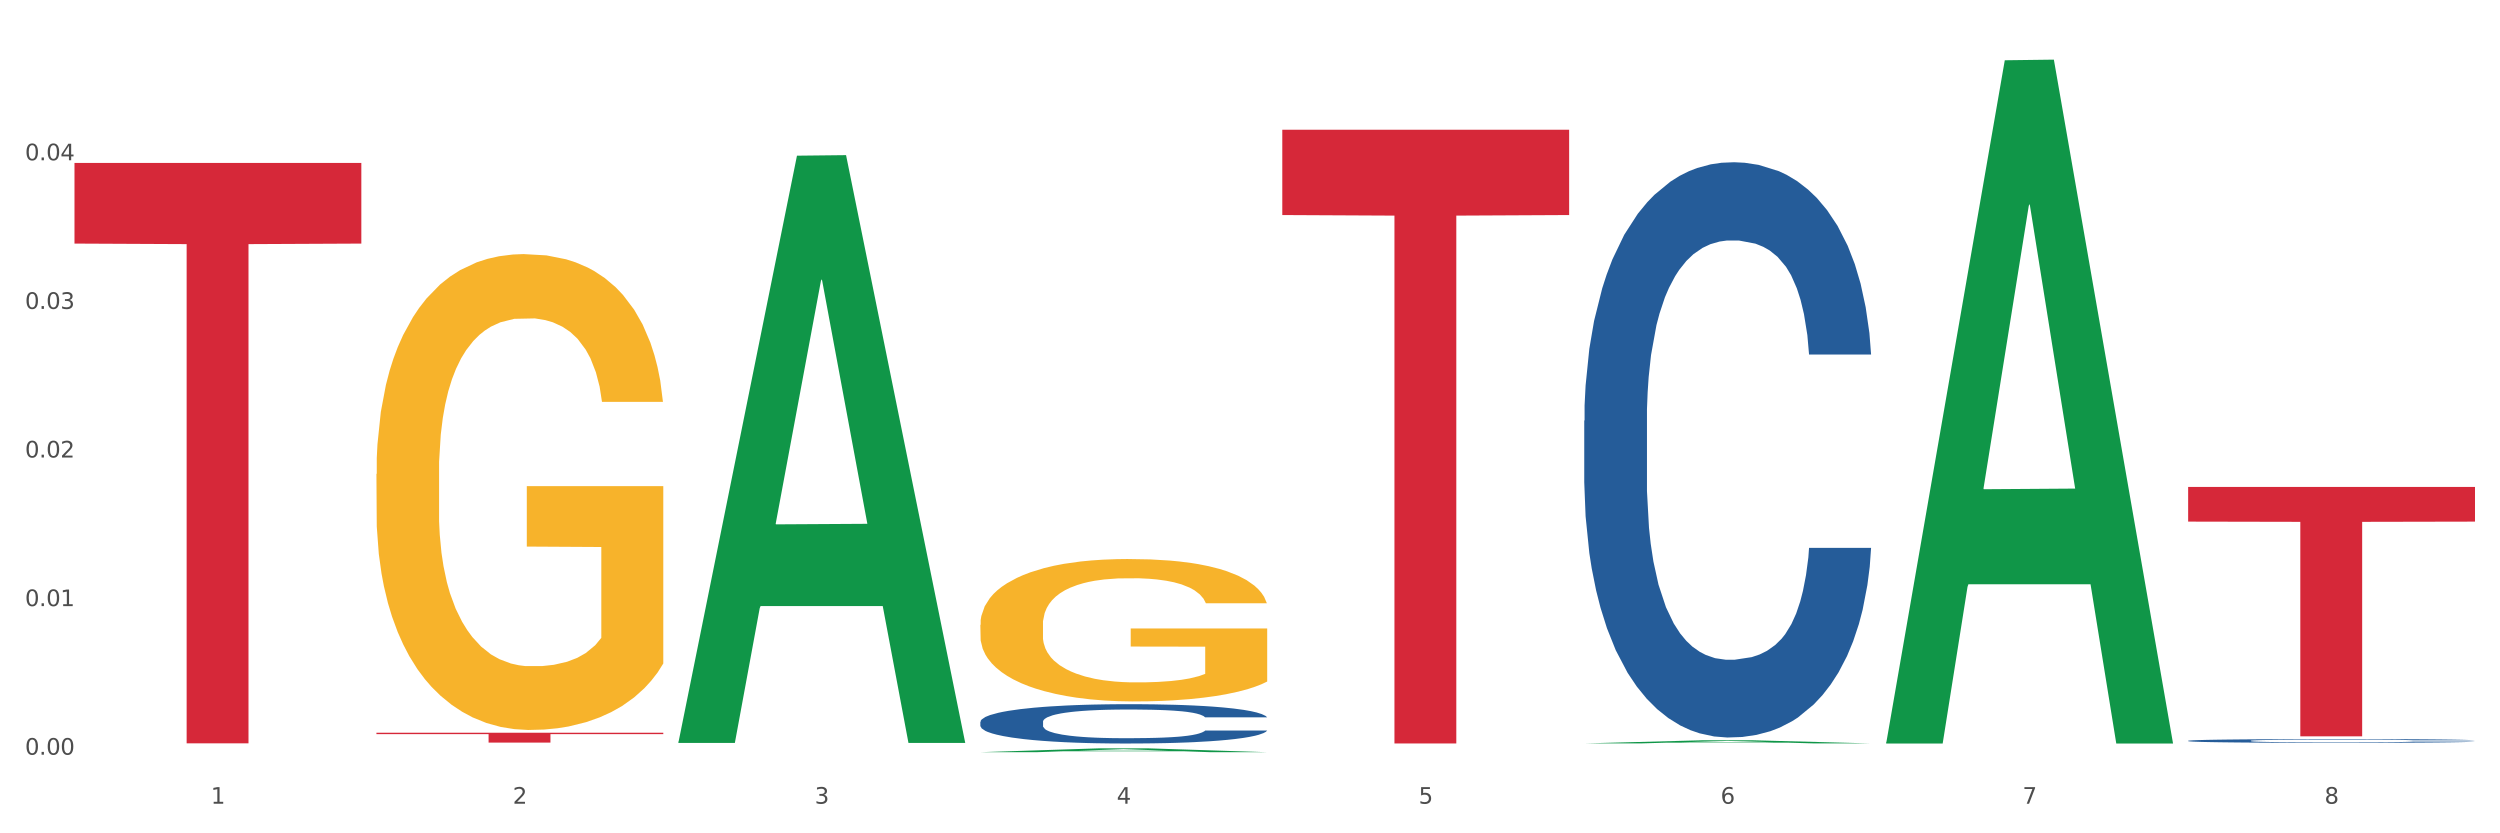 <?xml version="1.0" encoding="utf-8" standalone="no"?>
<!DOCTYPE svg PUBLIC "-//W3C//DTD SVG 1.1//EN"
  "http://www.w3.org/Graphics/SVG/1.1/DTD/svg11.dtd">
<svg xmlns:xlink="http://www.w3.org/1999/xlink" width="1080pt" height="360pt" viewBox="0 0 1080 360" xmlns="http://www.w3.org/2000/svg" version="1.1">
 <rect x="0" y="0" width="1080" height="360" fill="#333333" stroke="none"/>
 <defs>
  <style type="text/css">*{stroke-linejoin: round; stroke-linecap: butt}</style>
 </defs>
 <g id="figure_1">
  <g id="patch_1">
   <path d="M 0 360 
L 1080 360 
L 1080 0 
L 0 0 
z
" style="fill: #ffffff; stroke: #ffffff; stroke-linejoin: miter"/>
  </g>
  <g id="axes_1">
   <g id="matplotlib.axis_1">
    <g id="xtick_1">
     <g id="text_1">
      <!-- 1 -->
      <g style="fill: #4d4d4d" transform="translate(91.082 347.204) scale(0.096 -0.096)">
       <defs>
        <path id="DejaVuSans-31" d="M 794 531 
L 1825 531 
L 1825 4091 
L 703 3866 
L 703 4441 
L 1819 4666 
L 2450 4666 
L 2450 531 
L 3481 531 
L 3481 0 
L 794 0 
L 794 531 
z
" transform="scale(0.016)"/>
       </defs>
       <use xlink:href="#DejaVuSans-31"/>
      </g>
     </g>
    </g>
    <g id="xtick_2">
     <g id="text_2">
      <!-- 2 -->
      <g style="fill: #4d4d4d" transform="translate(221.525 347.204) scale(0.096 -0.096)">
       <defs>
        <path id="DejaVuSans-32" d="M 1228 531 
L 3431 531 
L 3431 0 
L 469 0 
L 469 531 
Q 828 903 1448 1529 
Q 2069 2156 2228 2338 
Q 2531 2678 2651 2914 
Q 2772 3150 2772 3378 
Q 2772 3750 2511 3984 
Q 2250 4219 1831 4219 
Q 1534 4219 1204 4116 
Q 875 4013 500 3803 
L 500 4441 
Q 881 4594 1212 4672 
Q 1544 4750 1819 4750 
Q 2544 4750 2975 4387 
Q 3406 4025 3406 3419 
Q 3406 3131 3298 2873 
Q 3191 2616 2906 2266 
Q 2828 2175 2409 1742 
Q 1991 1309 1228 531 
z
" transform="scale(0.016)"/>
       </defs>
       <use xlink:href="#DejaVuSans-32"/>
      </g>
     </g>
    </g>
    <g id="xtick_3">
     <g id="text_3">
      <!-- 3 -->
      <g style="fill: #4d4d4d" transform="translate(351.968 347.204) scale(0.096 -0.096)">
       <defs>
        <path id="DejaVuSans-33" d="M 2597 2516 
Q 3050 2419 3304 2112 
Q 3559 1806 3559 1356 
Q 3559 666 3084 287 
Q 2609 -91 1734 -91 
Q 1441 -91 1130 -33 
Q 819 25 488 141 
L 488 750 
Q 750 597 1062 519 
Q 1375 441 1716 441 
Q 2309 441 2620 675 
Q 2931 909 2931 1356 
Q 2931 1769 2642 2001 
Q 2353 2234 1838 2234 
L 1294 2234 
L 1294 2753 
L 1863 2753 
Q 2328 2753 2575 2939 
Q 2822 3125 2822 3475 
Q 2822 3834 2567 4026 
Q 2313 4219 1838 4219 
Q 1578 4219 1281 4162 
Q 984 4106 628 3988 
L 628 4550 
Q 988 4650 1302 4700 
Q 1616 4750 1894 4750 
Q 2613 4750 3031 4423 
Q 3450 4097 3450 3541 
Q 3450 3153 3228 2886 
Q 3006 2619 2597 2516 
z
" transform="scale(0.016)"/>
       </defs>
       <use xlink:href="#DejaVuSans-33"/>
      </g>
     </g>
    </g>
    <g id="xtick_4">
     <g id="text_4">
      <!-- 4 -->
      <g style="fill: #4d4d4d" transform="translate(482.412 347.204) scale(0.096 -0.096)">
       <defs>
        <path id="DejaVuSans-34" d="M 2419 4116 
L 825 1625 
L 2419 1625 
L 2419 4116 
z
M 2253 4666 
L 3047 4666 
L 3047 1625 
L 3713 1625 
L 3713 1100 
L 3047 1100 
L 3047 0 
L 2419 0 
L 2419 1100 
L 313 1100 
L 313 1709 
L 2253 4666 
z
" transform="scale(0.016)"/>
       </defs>
       <use xlink:href="#DejaVuSans-34"/>
      </g>
     </g>
    </g>
    <g id="xtick_5">
     <g id="text_5">
      <!-- 5 -->
      <g style="fill: #4d4d4d" transform="translate(612.855 347.204) scale(0.096 -0.096)">
       <defs>
        <path id="DejaVuSans-35" d="M 691 4666 
L 3169 4666 
L 3169 4134 
L 1269 4134 
L 1269 2991 
Q 1406 3038 1543 3061 
Q 1681 3084 1819 3084 
Q 2600 3084 3056 2656 
Q 3513 2228 3513 1497 
Q 3513 744 3044 326 
Q 2575 -91 1722 -91 
Q 1428 -91 1123 -41 
Q 819 9 494 109 
L 494 744 
Q 775 591 1075 516 
Q 1375 441 1709 441 
Q 2250 441 2565 725 
Q 2881 1009 2881 1497 
Q 2881 1984 2565 2268 
Q 2250 2553 1709 2553 
Q 1456 2553 1204 2497 
Q 953 2441 691 2322 
L 691 4666 
z
" transform="scale(0.016)"/>
       </defs>
       <use xlink:href="#DejaVuSans-35"/>
      </g>
     </g>
    </g>
    <g id="xtick_6">
     <g id="text_6">
      <!-- 6 -->
      <g style="fill: #4d4d4d" transform="translate(743.299 347.204) scale(0.096 -0.096)">
       <defs>
        <path id="DejaVuSans-36" d="M 2113 2584 
Q 1688 2584 1439 2293 
Q 1191 2003 1191 1497 
Q 1191 994 1439 701 
Q 1688 409 2113 409 
Q 2538 409 2786 701 
Q 3034 994 3034 1497 
Q 3034 2003 2786 2293 
Q 2538 2584 2113 2584 
z
M 3366 4563 
L 3366 3988 
Q 3128 4100 2886 4159 
Q 2644 4219 2406 4219 
Q 1781 4219 1451 3797 
Q 1122 3375 1075 2522 
Q 1259 2794 1537 2939 
Q 1816 3084 2150 3084 
Q 2853 3084 3261 2657 
Q 3669 2231 3669 1497 
Q 3669 778 3244 343 
Q 2819 -91 2113 -91 
Q 1303 -91 875 529 
Q 447 1150 447 2328 
Q 447 3434 972 4092 
Q 1497 4750 2381 4750 
Q 2619 4750 2861 4703 
Q 3103 4656 3366 4563 
z
" transform="scale(0.016)"/>
       </defs>
       <use xlink:href="#DejaVuSans-36"/>
      </g>
     </g>
    </g>
    <g id="xtick_7">
     <g id="text_7">
      <!-- 7 -->
      <g style="fill: #4d4d4d" transform="translate(873.742 347.204) scale(0.096 -0.096)">
       <defs>
        <path id="DejaVuSans-37" d="M 525 4666 
L 3525 4666 
L 3525 4397 
L 1831 0 
L 1172 0 
L 2766 4134 
L 525 4134 
L 525 4666 
z
" transform="scale(0.016)"/>
       </defs>
       <use xlink:href="#DejaVuSans-37"/>
      </g>
     </g>
    </g>
    <g id="xtick_8">
     <g id="text_8">
      <!-- 8 -->
      <g style="fill: #4d4d4d" transform="translate(1004.185 347.204) scale(0.096 -0.096)">
       <defs>
        <path id="DejaVuSans-38" d="M 2034 2216 
Q 1584 2216 1326 1975 
Q 1069 1734 1069 1313 
Q 1069 891 1326 650 
Q 1584 409 2034 409 
Q 2484 409 2743 651 
Q 3003 894 3003 1313 
Q 3003 1734 2745 1975 
Q 2488 2216 2034 2216 
z
M 1403 2484 
Q 997 2584 770 2862 
Q 544 3141 544 3541 
Q 544 4100 942 4425 
Q 1341 4750 2034 4750 
Q 2731 4750 3128 4425 
Q 3525 4100 3525 3541 
Q 3525 3141 3298 2862 
Q 3072 2584 2669 2484 
Q 3125 2378 3379 2068 
Q 3634 1759 3634 1313 
Q 3634 634 3220 271 
Q 2806 -91 2034 -91 
Q 1263 -91 848 271 
Q 434 634 434 1313 
Q 434 1759 690 2068 
Q 947 2378 1403 2484 
z
M 1172 3481 
Q 1172 3119 1398 2916 
Q 1625 2713 2034 2713 
Q 2441 2713 2670 2916 
Q 2900 3119 2900 3481 
Q 2900 3844 2670 4047 
Q 2441 4250 2034 4250 
Q 1625 4250 1398 4047 
Q 1172 3844 1172 3481 
z
" transform="scale(0.016)"/>
       </defs>
       <use xlink:href="#DejaVuSans-38"/>
      </g>
     </g>
    </g>
    <g id="xtick_9"/>
    <g id="xtick_10"/>
    <g id="xtick_11"/>
    <g id="xtick_12"/>
    <g id="xtick_13"/>
    <g id="xtick_14"/>
    <g id="xtick_15"/>
   </g>
   <g id="matplotlib.axis_2">
    <g id="ytick_1">
     <g id="text_9">
      <!-- 0.00 -->
      <g style="fill: #4d4d4d" transform="translate(10.8 326.034) scale(0.096 -0.096)">
       <defs>
        <path id="DejaVuSans-30" d="M 2034 4250 
Q 1547 4250 1301 3770 
Q 1056 3291 1056 2328 
Q 1056 1369 1301 889 
Q 1547 409 2034 409 
Q 2525 409 2770 889 
Q 3016 1369 3016 2328 
Q 3016 3291 2770 3770 
Q 2525 4250 2034 4250 
z
M 2034 4750 
Q 2819 4750 3233 4129 
Q 3647 3509 3647 2328 
Q 3647 1150 3233 529 
Q 2819 -91 2034 -91 
Q 1250 -91 836 529 
Q 422 1150 422 2328 
Q 422 3509 836 4129 
Q 1250 4750 2034 4750 
z
" transform="scale(0.016)"/>
        <path id="DejaVuSans-2e" d="M 684 794 
L 1344 794 
L 1344 0 
L 684 0 
L 684 794 
z
" transform="scale(0.016)"/>
       </defs>
       <use xlink:href="#DejaVuSans-30"/>
       <use xlink:href="#DejaVuSans-2e" transform="translate(63.623 0)"/>
       <use xlink:href="#DejaVuSans-30" transform="translate(95.41 0)"/>
       <use xlink:href="#DejaVuSans-30" transform="translate(159.033 0)"/>
      </g>
     </g>
    </g>
    <g id="ytick_2">
     <g id="text_10">
      <!-- 0.01 -->
      <g style="fill: #4d4d4d" transform="translate(10.8 261.837) scale(0.096 -0.096)">
       <use xlink:href="#DejaVuSans-30"/>
       <use xlink:href="#DejaVuSans-2e" transform="translate(63.623 0)"/>
       <use xlink:href="#DejaVuSans-30" transform="translate(95.41 0)"/>
       <use xlink:href="#DejaVuSans-31" transform="translate(159.033 0)"/>
      </g>
     </g>
    </g>
    <g id="ytick_3">
     <g id="text_11">
      <!-- 0.02 -->
      <g style="fill: #4d4d4d" transform="translate(10.8 197.641) scale(0.096 -0.096)">
       <use xlink:href="#DejaVuSans-30"/>
       <use xlink:href="#DejaVuSans-2e" transform="translate(63.623 0)"/>
       <use xlink:href="#DejaVuSans-30" transform="translate(95.41 0)"/>
       <use xlink:href="#DejaVuSans-32" transform="translate(159.033 0)"/>
      </g>
     </g>
    </g>
    <g id="ytick_4">
     <g id="text_12">
      <!-- 0.03 -->
      <g style="fill: #4d4d4d" transform="translate(10.8 133.444) scale(0.096 -0.096)">
       <use xlink:href="#DejaVuSans-30"/>
       <use xlink:href="#DejaVuSans-2e" transform="translate(63.623 0)"/>
       <use xlink:href="#DejaVuSans-30" transform="translate(95.41 0)"/>
       <use xlink:href="#DejaVuSans-33" transform="translate(159.033 0)"/>
      </g>
     </g>
    </g>
    <g id="ytick_5">
     <g id="text_13">
      <!-- 0.04 -->
      <g style="fill: #4d4d4d" transform="translate(10.8 69.248) scale(0.096 -0.096)">
       <use xlink:href="#DejaVuSans-30"/>
       <use xlink:href="#DejaVuSans-2e" transform="translate(63.623 0)"/>
       <use xlink:href="#DejaVuSans-30" transform="translate(95.41 0)"/>
       <use xlink:href="#DejaVuSans-34" transform="translate(159.033 0)"/>
      </g>
     </g>
    </g>
    <g id="ytick_6"/>
    <g id="ytick_7"/>
    <g id="ytick_8"/>
    <g id="ytick_9"/>
    <g id="ytick_10"/>
   </g>
   <g id="PolyCollection_1">
    <path d="M 293.062 320.461 
L 293.19 320.222 
L 344.291 67.255 
L 365.498 67.017 
L 416.983 320.938 
L 392.454 320.938 
L 381.34 261.809 
L 328.577 261.809 
L 328.194 262.762 
L 317.463 320.938 
L 293.062 320.938 
L 293.062 320.461 
L 335.221 226.522 
L 374.696 226.284 
L 355.15 121.139 
L 354.895 120.662 
L 354.639 121.377 
L 335.093 226.284 
L 335.221 226.522 
L 293.062 320.461 
z
" clip-path="url(#p8b2308a18f)" style="fill: #109648"/>
    <path d="M 423.505 311.842 
L 423.652 311.827 
L 423.652 311.392 
L 424.091 310.803 
L 425.702 309.716 
L 427.753 308.894 
L 431.269 307.932 
L 433.173 307.528 
L 435.663 307.078 
L 440.79 306.349 
L 446.649 305.728 
L 450.75 305.387 
L 453.826 305.169 
L 460.711 304.781 
L 464.666 304.611 
L 468.767 304.471 
L 472.283 304.378 
L 478.142 304.269 
L 482.829 304.223 
L 488.249 304.207 
L 492.79 304.223 
L 498.795 304.285 
L 507.584 304.471 
L 510.953 304.58 
L 515.494 304.766 
L 520.181 305.014 
L 523.99 305.263 
L 528.384 305.619 
L 532.925 306.085 
L 537.319 306.675 
L 540.395 307.218 
L 542.886 307.792 
L 545.083 308.49 
L 546.694 309.251 
L 547.426 309.887 
L 520.621 309.887 
L 519.888 309.313 
L 518.424 308.692 
L 516.959 308.273 
L 515.348 307.932 
L 512.857 307.544 
L 510.66 307.295 
L 506.998 307.001 
L 503.629 306.814 
L 500.846 306.706 
L 497.477 306.613 
L 490.3 306.52 
L 485.173 306.52 
L 481.95 306.551 
L 477.995 306.628 
L 474.626 306.737 
L 470.671 306.923 
L 467.595 307.125 
L 464.519 307.389 
L 462.762 307.575 
L 460.125 307.916 
L 458.367 308.195 
L 456.024 308.677 
L 454.705 309.018 
L 452.362 309.902 
L 451.336 310.554 
L 450.897 311.004 
L 450.604 311.501 
L 450.604 313.922 
L 451.483 315.008 
L 452.215 315.474 
L 453.387 316.001 
L 455.584 316.684 
L 458.807 317.351 
L 462.176 317.832 
L 464.959 318.127 
L 467.595 318.344 
L 470.232 318.515 
L 473.455 318.67 
L 476.091 318.763 
L 480.046 318.857 
L 484.733 318.903 
L 488.395 318.903 
L 495.866 318.825 
L 499.235 318.748 
L 502.457 318.639 
L 505.973 318.469 
L 508.756 318.282 
L 510.367 318.143 
L 513.004 317.848 
L 515.055 317.537 
L 516.812 317.181 
L 517.984 316.87 
L 519.302 316.405 
L 520.328 315.877 
L 520.621 315.598 
L 547.426 315.598 
L 546.84 316.156 
L 545.815 316.699 
L 543.764 317.429 
L 542.153 317.848 
L 539.663 318.36 
L 537.026 318.794 
L 533.364 319.276 
L 529.995 319.632 
L 526.48 319.943 
L 522.671 320.222 
L 515.787 320.61 
L 513.297 320.719 
L 508.024 320.905 
L 503.922 321.014 
L 497.917 321.122 
L 491.764 321.184 
L 485.319 321.2 
L 479.607 321.169 
L 473.308 321.076 
L 469.353 320.983 
L 464.959 320.843 
L 459.832 320.626 
L 454.998 320.362 
L 450.457 320.051 
L 446.209 319.695 
L 442.255 319.291 
L 437.128 318.624 
L 433.319 317.972 
L 430.536 317.367 
L 428.632 316.855 
L 426.728 316.203 
L 425.702 315.753 
L 424.091 314.667 
L 423.505 313.658 
L 423.505 311.842 
z
" clip-path="url(#p8b2308a18f)" style="fill: #255c99"/>
    <path d="M 32.175 70.383 
L 156.096 70.383 
L 156.096 105.227 
L 107.35 105.462 
L 107.35 321.119 
L 80.628 321.119 
L 80.628 105.462 
L 32.175 105.227 
L 32.175 70.618 
L 32.175 70.383 
z
" clip-path="url(#p8b2308a18f)" style="fill: #d62839"/>
    <path d="M 162.618 316.541 
L 286.54 316.541 
L 286.54 317.135 
L 237.793 317.139 
L 237.793 320.815 
L 211.071 320.815 
L 211.071 317.139 
L 162.618 317.135 
L 162.618 316.545 
L 162.618 316.541 
z
" clip-path="url(#p8b2308a18f)" style="fill: #d62839"/>
    <path d="M 553.949 56.057 
L 677.87 56.057 
L 677.87 92.898 
L 629.124 93.147 
L 629.124 321.164 
L 602.401 321.164 
L 602.401 93.147 
L 553.949 92.898 
L 553.949 56.306 
L 553.949 56.057 
z
" clip-path="url(#p8b2308a18f)" style="fill: #d62839"/>
    <path d="M 945.279 210.369 
L 1069.2 210.369 
L 1069.2 225.339 
L 1020.454 225.44 
L 1020.454 318.094 
L 993.731 318.094 
L 993.731 225.44 
L 945.279 225.339 
L 945.279 210.47 
L 945.279 210.369 
z
" clip-path="url(#p8b2308a18f)" style="fill: #d62839"/>
    <path d="M 945.279 320.01 
L 945.425 320.008 
L 945.425 319.967 
L 945.865 319.911 
L 947.476 319.807 
L 949.527 319.728 
L 953.042 319.636 
L 954.946 319.598 
L 957.437 319.555 
L 962.563 319.485 
L 968.422 319.426 
L 972.524 319.393 
L 975.6 319.372 
L 982.484 319.335 
L 986.439 319.319 
L 990.541 319.306 
L 994.056 319.297 
L 999.915 319.286 
L 1004.603 319.282 
L 1010.022 319.281 
L 1014.563 319.282 
L 1020.569 319.288 
L 1029.358 319.306 
L 1032.727 319.316 
L 1037.268 319.334 
L 1041.955 319.358 
L 1045.763 319.381 
L 1050.158 319.415 
L 1054.699 319.46 
L 1059.093 319.516 
L 1062.169 319.568 
L 1064.659 319.623 
L 1066.856 319.69 
L 1068.468 319.762 
L 1069.2 319.823 
L 1042.394 319.823 
L 1041.662 319.768 
L 1040.197 319.709 
L 1038.732 319.669 
L 1037.121 319.636 
L 1034.631 319.599 
L 1032.434 319.575 
L 1028.772 319.547 
L 1025.403 319.53 
L 1022.62 319.519 
L 1019.251 319.51 
L 1012.073 319.501 
L 1006.946 319.501 
L 1003.724 319.504 
L 999.769 319.512 
L 996.4 319.522 
L 992.445 319.54 
L 989.369 319.559 
L 986.293 319.584 
L 984.535 319.602 
L 981.899 319.635 
L 980.141 319.661 
L 977.797 319.707 
L 976.479 319.74 
L 974.135 319.825 
L 973.11 319.887 
L 972.67 319.93 
L 972.377 319.977 
L 972.377 320.208 
L 973.256 320.312 
L 973.989 320.357 
L 975.16 320.407 
L 977.358 320.472 
L 980.58 320.536 
L 983.949 320.582 
L 986.732 320.61 
L 989.369 320.631 
L 992.006 320.647 
L 995.228 320.662 
L 997.865 320.671 
L 1001.82 320.68 
L 1006.507 320.684 
L 1010.169 320.684 
L 1017.639 320.677 
L 1021.008 320.669 
L 1024.231 320.659 
L 1027.746 320.643 
L 1030.53 320.625 
L 1032.141 320.612 
L 1034.777 320.583 
L 1036.828 320.554 
L 1038.586 320.52 
L 1039.758 320.49 
L 1041.076 320.446 
L 1042.101 320.395 
L 1042.394 320.369 
L 1069.2 320.369 
L 1068.614 320.422 
L 1067.589 320.474 
L 1065.538 320.543 
L 1063.927 320.583 
L 1061.437 320.632 
L 1058.8 320.674 
L 1055.138 320.72 
L 1051.769 320.754 
L 1048.254 320.784 
L 1044.445 320.81 
L 1037.561 320.847 
L 1035.07 320.858 
L 1029.797 320.875 
L 1025.696 320.886 
L 1019.69 320.896 
L 1013.538 320.902 
L 1007.093 320.904 
L 1001.38 320.901 
L 995.082 320.892 
L 991.127 320.883 
L 986.732 320.87 
L 981.606 320.849 
L 976.772 320.824 
L 972.231 320.794 
L 967.983 320.76 
L 964.028 320.721 
L 958.901 320.658 
L 955.093 320.595 
L 952.31 320.538 
L 950.406 320.489 
L 948.501 320.426 
L 947.476 320.383 
L 945.865 320.28 
L 945.279 320.183 
L 945.279 320.01 
z
" clip-path="url(#p8b2308a18f)" style="fill: #255c99"/>
    <path d="M 423.505 269.927 
L 423.651 269.871 
L 423.651 267.848 
L 423.944 266.106 
L 425.407 261.892 
L 427.602 258.409 
L 429.211 256.555 
L 430.82 255.038 
L 432.722 253.521 
L 435.063 251.948 
L 439.306 249.644 
L 441.94 248.464 
L 445.158 247.228 
L 451.011 245.43 
L 455.254 244.419 
L 459.643 243.576 
L 466.812 242.564 
L 471.494 242.115 
L 476.468 241.778 
L 482.467 241.553 
L 487.002 241.497 
L 496.951 241.665 
L 505.437 242.171 
L 509.533 242.564 
L 514.8 243.239 
L 517.58 243.688 
L 522.115 244.587 
L 526.797 245.767 
L 530.016 246.778 
L 534.844 248.689 
L 538.502 250.599 
L 541.867 252.959 
L 543.622 254.588 
L 544.939 256.105 
L 546.11 257.847 
L 547.28 260.6 
L 520.945 260.6 
L 519.921 258.634 
L 518.312 256.78 
L 515.971 254.982 
L 513.922 253.858 
L 510.411 252.453 
L 507.192 251.554 
L 503.827 250.88 
L 499.731 250.318 
L 496.512 250.037 
L 491.976 249.812 
L 483.052 249.869 
L 477.053 250.318 
L 472.957 250.88 
L 470.323 251.386 
L 467.982 251.948 
L 465.349 252.734 
L 462.276 253.914 
L 460.082 254.982 
L 457.887 256.33 
L 456.131 257.679 
L 454.522 259.252 
L 453.205 260.937 
L 452.181 262.679 
L 451.303 264.814 
L 450.572 268.354 
L 450.572 276.051 
L 450.864 277.793 
L 451.596 280.097 
L 452.474 281.839 
L 453.937 283.917 
L 455.254 285.322 
L 457.741 287.345 
L 460.521 289.03 
L 462.715 290.098 
L 464.91 290.997 
L 468.714 292.233 
L 472.957 293.244 
L 476.614 293.862 
L 481.589 294.424 
L 484.954 294.649 
L 487.88 294.761 
L 495.049 294.761 
L 500.17 294.593 
L 505.875 294.2 
L 510.265 293.694 
L 513.922 293.076 
L 518.019 292.064 
L 520.652 291.109 
L 520.652 279.366 
L 488.465 279.31 
L 488.465 271.5 
L 547.426 271.5 
L 547.426 294.424 
L 544.939 295.604 
L 542.159 296.672 
L 539.233 297.627 
L 534.844 298.807 
L 529.577 299.931 
L 524.895 300.717 
L 519.921 301.391 
L 514.069 302.009 
L 506.461 302.571 
L 501.779 302.796 
L 495.927 302.965 
L 489.05 303.021 
L 483.052 302.908 
L 477.2 302.627 
L 471.055 302.122 
L 465.056 301.391 
L 460.521 300.661 
L 455.985 299.762 
L 451.157 298.582 
L 447.353 297.458 
L 444.427 296.447 
L 441.208 295.155 
L 437.697 293.469 
L 435.063 291.952 
L 432.722 290.379 
L 430.235 288.356 
L 428.48 286.614 
L 426.724 284.423 
L 425.7 282.794 
L 424.529 280.265 
L 423.651 276.726 
L 423.505 269.927 
z
" clip-path="url(#p8b2308a18f)" style="fill: #f7b32b"/>
    <path d="M 684.392 181.748 
L 684.538 181.521 
L 684.538 175.166 
L 684.978 166.541 
L 686.589 150.654 
L 688.64 138.625 
L 692.155 124.554 
L 694.06 118.653 
L 696.55 112.071 
L 701.677 101.404 
L 707.536 92.325 
L 711.637 87.332 
L 714.713 84.154 
L 721.598 78.48 
L 725.553 75.984 
L 729.654 73.941 
L 733.169 72.579 
L 739.029 70.991 
L 743.716 70.31 
L 749.136 70.083 
L 753.677 70.31 
L 759.682 71.218 
L 768.471 73.941 
L 771.84 75.53 
L 776.381 78.253 
L 781.068 81.885 
L 784.877 85.516 
L 789.271 90.736 
L 793.812 97.545 
L 798.206 106.17 
L 801.282 114.113 
L 803.772 122.511 
L 805.97 132.724 
L 807.581 143.845 
L 808.313 153.151 
L 781.508 153.151 
L 780.775 144.753 
L 779.31 135.675 
L 777.846 129.547 
L 776.234 124.554 
L 773.744 118.88 
L 771.547 115.248 
L 767.885 110.936 
L 764.516 108.212 
L 761.733 106.624 
L 758.364 105.262 
L 751.186 103.9 
L 746.06 103.9 
L 742.837 104.354 
L 738.882 105.489 
L 735.513 107.078 
L 731.558 109.801 
L 728.482 112.752 
L 725.406 116.61 
L 723.648 119.333 
L 721.012 124.327 
L 719.254 128.412 
L 716.91 135.448 
L 715.592 140.441 
L 713.248 153.378 
L 712.223 162.91 
L 711.784 169.492 
L 711.491 176.755 
L 711.491 212.161 
L 712.369 228.048 
L 713.102 234.857 
L 714.274 242.573 
L 716.471 252.56 
L 719.693 262.319 
L 723.062 269.355 
L 725.846 273.667 
L 728.482 276.845 
L 731.119 279.341 
L 734.341 281.611 
L 736.978 282.973 
L 740.933 284.334 
L 745.62 285.015 
L 749.282 285.015 
L 756.753 283.88 
L 760.122 282.746 
L 763.344 281.157 
L 766.86 278.66 
L 769.643 275.937 
L 771.254 273.894 
L 773.891 269.582 
L 775.941 265.043 
L 777.699 259.823 
L 778.871 255.283 
L 780.189 248.474 
L 781.215 240.758 
L 781.508 236.672 
L 808.313 236.672 
L 807.727 244.843 
L 806.702 252.787 
L 804.651 263.454 
L 803.04 269.582 
L 800.55 277.072 
L 797.913 283.427 
L 794.251 290.462 
L 790.882 295.682 
L 787.367 300.222 
L 783.558 304.307 
L 776.674 309.981 
L 774.184 311.57 
L 768.91 314.293 
L 764.809 315.882 
L 758.803 317.471 
L 752.651 318.379 
L 746.206 318.606 
L 740.493 318.152 
L 734.195 316.79 
L 730.24 315.428 
L 725.846 313.385 
L 720.719 310.208 
L 715.885 306.35 
L 711.344 301.81 
L 707.096 296.59 
L 703.141 290.689 
L 698.015 280.93 
L 694.206 271.398 
L 691.423 262.546 
L 689.519 255.056 
L 687.615 245.524 
L 686.589 238.942 
L 684.978 223.055 
L 684.392 208.302 
L 684.392 181.748 
z
" clip-path="url(#p8b2308a18f)" style="fill: #255c99"/>
    <path d="M 423.505 324.946 
L 423.633 324.945 
L 474.734 323.282 
L 495.942 323.28 
L 547.426 324.95 
L 522.898 324.95 
L 511.783 324.561 
L 459.021 324.561 
L 458.637 324.567 
L 447.906 324.95 
L 423.505 324.95 
L 423.505 324.946 
L 465.664 324.329 
L 505.14 324.327 
L 485.594 323.636 
L 485.338 323.633 
L 485.083 323.637 
L 465.536 324.327 
L 465.664 324.329 
L 423.505 324.946 
z
" clip-path="url(#p8b2308a18f)" style="fill: #109648"/>
    <path d="M 684.392 321.155 
L 684.52 321.154 
L 735.621 319.793 
L 756.828 319.792 
L 808.313 321.157 
L 783.784 321.157 
L 772.67 320.839 
L 719.908 320.839 
L 719.524 320.845 
L 708.793 321.157 
L 684.392 321.157 
L 684.392 321.155 
L 726.551 320.65 
L 766.027 320.648 
L 746.48 320.083 
L 746.225 320.081 
L 745.969 320.084 
L 726.423 320.648 
L 726.551 320.65 
L 684.392 321.155 
z
" clip-path="url(#p8b2308a18f)" style="fill: #109648"/>
    <path d="M 814.835 320.643 
L 814.963 320.366 
L 866.065 26.037 
L 887.272 25.759 
L 938.757 321.198 
L 914.228 321.198 
L 903.113 252.401 
L 850.351 252.401 
L 849.968 253.511 
L 839.236 321.198 
L 814.835 321.198 
L 814.835 320.643 
L 856.994 211.345 
L 896.47 211.067 
L 876.924 88.731 
L 876.668 88.176 
L 876.413 89.008 
L 856.866 211.067 
L 856.994 211.345 
L 814.835 320.643 
z
" clip-path="url(#p8b2308a18f)" style="fill: #109648"/>
    <path d="M 162.618 204.765 
L 162.765 204.578 
L 162.765 197.818 
L 163.057 191.998 
L 164.52 177.916 
L 166.715 166.275 
L 168.324 160.079 
L 169.934 155.01 
L 171.836 149.94 
L 174.177 144.683 
L 178.419 136.985 
L 181.053 133.042 
L 184.272 128.912 
L 190.124 122.903 
L 194.367 119.524 
L 198.756 116.708 
L 205.925 113.328 
L 210.607 111.826 
L 215.581 110.699 
L 221.58 109.948 
L 226.115 109.761 
L 236.064 110.324 
L 244.55 112.014 
L 248.646 113.328 
L 253.913 115.581 
L 256.693 117.083 
L 261.229 120.087 
L 265.91 124.03 
L 269.129 127.41 
L 273.957 133.793 
L 277.615 140.177 
L 280.98 148.063 
L 282.736 153.508 
L 284.052 158.577 
L 285.223 164.398 
L 286.393 173.598 
L 260.058 173.598 
L 259.034 167.026 
L 257.425 160.83 
L 255.084 154.822 
L 253.036 151.067 
L 249.524 146.373 
L 246.305 143.369 
L 242.94 141.116 
L 238.844 139.238 
L 235.625 138.3 
L 231.09 137.549 
L 222.165 137.736 
L 216.166 139.238 
L 212.07 141.116 
L 209.436 142.806 
L 207.095 144.683 
L 204.462 147.312 
L 201.389 151.255 
L 199.195 154.822 
L 197 159.328 
L 195.245 163.834 
L 193.635 169.092 
L 192.319 174.724 
L 191.294 180.545 
L 190.417 187.68 
L 189.685 199.508 
L 189.685 225.231 
L 189.978 231.051 
L 190.709 238.749 
L 191.587 244.57 
L 193.05 251.517 
L 194.367 256.211 
L 196.854 262.97 
L 199.634 268.603 
L 201.828 272.17 
L 204.023 275.174 
L 207.827 279.305 
L 212.07 282.685 
L 215.727 284.75 
L 220.702 286.627 
L 224.067 287.378 
L 226.993 287.754 
L 234.162 287.754 
L 239.283 287.191 
L 244.989 285.876 
L 249.378 284.187 
L 253.036 282.121 
L 257.132 278.742 
L 259.766 275.55 
L 259.766 236.309 
L 227.578 236.121 
L 227.578 210.023 
L 286.54 210.023 
L 286.54 286.627 
L 284.052 290.57 
L 281.273 294.138 
L 278.346 297.33 
L 273.957 301.273 
L 268.69 305.028 
L 264.008 307.656 
L 259.034 309.909 
L 253.182 311.975 
L 245.574 313.852 
L 240.892 314.603 
L 235.04 315.167 
L 228.164 315.354 
L 222.165 314.979 
L 216.313 314.04 
L 210.168 312.35 
L 204.169 309.909 
L 199.634 307.468 
L 195.098 304.464 
L 190.27 300.521 
L 186.466 296.766 
L 183.54 293.387 
L 180.321 289.068 
L 176.81 283.436 
L 174.177 278.366 
L 171.836 273.109 
L 169.348 266.35 
L 167.593 260.529 
L 165.837 253.207 
L 164.813 247.762 
L 163.643 239.313 
L 162.765 227.484 
L 162.618 204.765 
z
" clip-path="url(#p8b2308a18f)" style="fill: #f7b32b"/>
   </g>
  </g>
 </g>
 <defs>
  <clipPath id="p8b2308a18f">
   <rect x="32.175" y="10.8" width="1037.025" height="329.109"/>
  </clipPath>
 </defs>
</svg>
